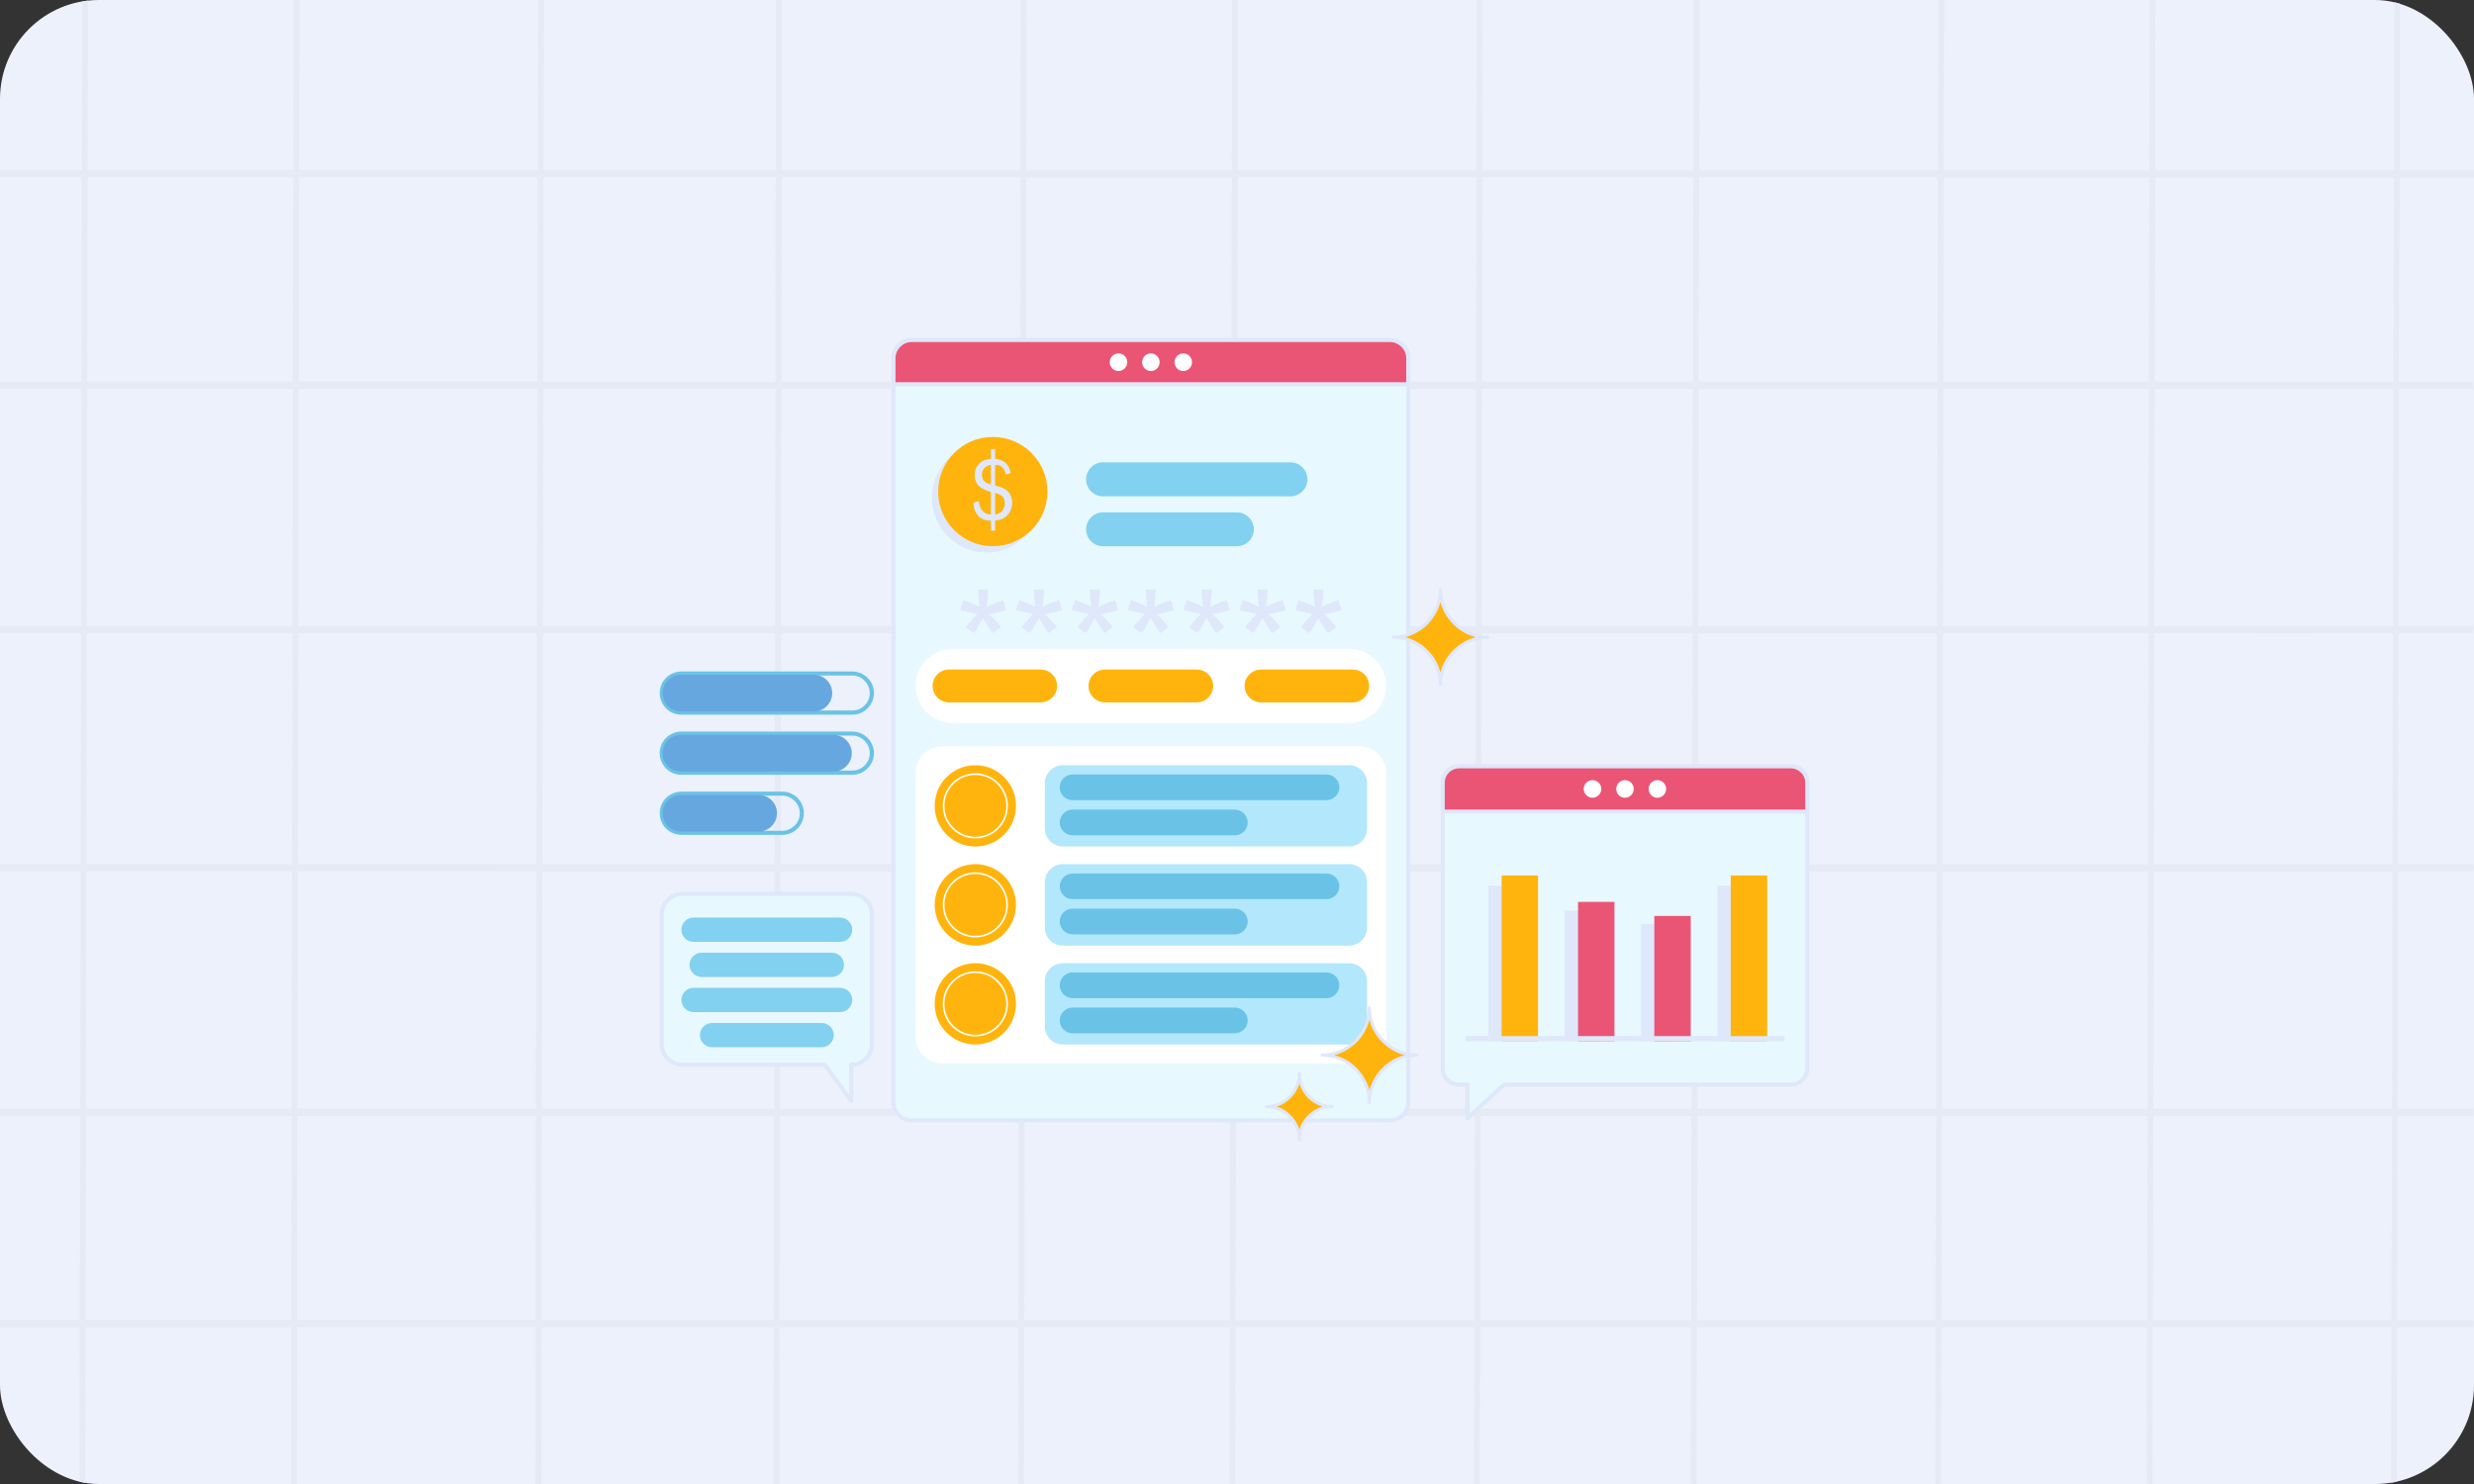 <svg width="300" height="180" viewBox="0 0 300 180" fill="none" xmlns="http://www.w3.org/2000/svg">
<rect x="0" y="0" width="300" height="180" fill="#333333" stroke="none"/>
<g clip-path="url(#clip0_314_20204)">
<rect width="300" height="180" rx="12" fill="#ECF1FC"/>
<path d="M123.504 147.432V148.644V149.832V150.36L123.492 154.752V154.764V155.34V155.904H124.212V155.34V154.764V154.752L124.224 151.056V150.36V149.904V148.728C123.96 148.26 123.72 147.828 123.504 147.432ZM64.992 137.328V137.916V138.516L64.968 150.348L64.956 154.74V154.824V155.328V155.388V155.904V155.952H65.676V155.904V155.388V155.328V154.824V154.74L65.688 150.348L65.712 138.348V137.736V137.136C65.472 137.208 65.232 137.268 64.992 137.328ZM35.316 150.348V151.02L36.024 151.536V150.816V150.348H35.316ZM13.176 134.46C13.488 134.568 13.788 134.712 14.064 134.916L14.664 135.348H29.424V134.46H13.176ZM65.184 37.608V38.196V38.784V41.412V42.024L65.904 41.772V41.148V38.688V38.1V37.512L65.184 37.608ZM261.144 93.996C261.06 94.116 260.964 94.248 260.88 94.368C260.784 94.512 260.748 94.692 260.796 94.86C260.844 95.028 260.964 95.172 261.12 95.244H261.132C261.156 95.256 261.18 95.268 261.204 95.28V95.268V94.02V93.924C261.18 93.948 261.168 93.972 261.144 93.996ZM278.772 75.972C278.76 75.96 278.748 75.96 278.736 75.948H273.96C273.756 76.248 273.552 76.536 273.348 76.836H280.224C279.744 76.548 279.264 76.26 278.772 75.972ZM94.956 105.312C94.956 105.288 94.956 105.276 94.944 105.252C94.944 105.228 94.932 105.204 94.932 105.192L94.92 105.12C94.824 105.12 94.74 105.132 94.656 105.132C94.56 105.132 94.464 105.132 94.368 105.144C94.164 105.144 93.96 105.156 93.756 105.156C93.756 105.168 93.744 105.168 93.744 105.18C93.732 105.192 93.732 105.216 93.72 105.228C93.708 105.252 93.696 105.276 93.672 105.3C93.648 105.324 93.636 105.36 93.612 105.384C93.6 105.396 93.588 105.408 93.588 105.42C93.564 105.444 93.552 105.456 93.528 105.48C93.504 105.504 93.492 105.516 93.468 105.528C93.468 105.528 93.468 105.528 93.456 105.54C93.432 105.552 93.42 105.564 93.396 105.576C93.384 105.588 93.372 105.588 93.36 105.6C93.36 105.6 93.348 105.6 93.348 105.612C93.336 105.624 93.324 105.624 93.3 105.636C93.288 105.636 93.276 105.648 93.264 105.66C93.24 105.672 93.228 105.672 93.204 105.684C93.108 105.708 93.012 105.732 92.916 105.732H93.948V106.02V106.812V107.28L94.068 107.088L94.212 106.86L94.656 106.188V106.032V105.72H94.932C94.968 105.624 94.98 105.516 94.98 105.42C94.968 105.36 94.956 105.336 94.956 105.312ZM59.928 104.808V105.336L60.54 104.976L60.84 104.796L59.928 104.808ZM179.556 60.9C179.352 60.576 179.16 60.288 178.968 60.012V61.056V61.128V61.788C179.136 61.812 179.316 61.776 179.448 61.656C179.58 61.536 179.652 61.38 179.652 61.212C179.652 61.116 179.616 61.008 179.556 60.9ZM105.3 75.936C106.128 76.176 106.944 76.464 107.724 76.824H108.408H109.176L110.712 75.936H105.3ZM93.96 86.304L93.948 93.084V94.764V96.792V98.34V98.508V100.668V102.36V104.136V104.472C93.972 104.472 94.008 104.472 94.032 104.472H94.116L94.272 104.496C94.296 104.496 94.308 104.508 94.32 104.508L94.38 104.532C94.404 104.544 94.416 104.544 94.44 104.556L94.488 104.58C94.5 104.58 94.5 104.592 94.512 104.592C94.524 104.592 94.524 104.604 94.536 104.604L94.644 104.688L94.668 104.7V104.436V104.376V103.32V102.36V100.668V98.472V98.328V96.768V94.728V93.048L94.68 85.92L93.96 86.304ZM93.972 80.94V83.856V84.96V85.572V85.632V86.304L94.692 85.896V85.452V85.212V84.54V83.724V80.892C94.452 80.904 94.212 80.916 93.972 80.94ZM94.2 106.836L94.056 107.064L94.644 108.396V106.836V106.176L94.2 106.836ZM94.92 104.808H94.764C94.776 104.82 94.788 104.832 94.788 104.844C94.8 104.856 94.8 104.868 94.812 104.868C94.848 104.928 94.884 104.976 94.908 105.036C94.908 105.048 94.92 105.06 94.92 105.072C94.92 105.084 94.932 105.096 94.932 105.108L94.956 105.18C94.956 105.204 94.968 105.216 94.968 105.24C94.968 105.264 94.968 105.276 94.98 105.3C94.98 105.324 94.98 105.348 94.98 105.384C94.98 105.492 94.968 105.588 94.932 105.684H110.112C110.232 105.6 110.352 105.516 110.472 105.432C110.52 105.396 110.568 105.36 110.616 105.324C110.664 105.288 110.712 105.252 110.76 105.216C110.832 105.168 110.892 105.12 110.964 105.06C111.084 104.964 111.192 104.88 111.312 104.784L94.92 104.808ZM144.216 76.812L144.18 76.776L144.132 76.728L144.108 76.704L144.036 76.608C144.012 76.572 143.988 76.536 143.976 76.488C143.952 76.44 143.94 76.392 143.928 76.344C143.916 76.308 143.916 76.284 143.904 76.248C143.892 76.2 143.892 76.14 143.892 76.092C143.892 76.068 143.892 76.056 143.892 76.032C143.892 76.02 143.892 76.02 143.892 76.008C143.892 75.996 143.892 75.984 143.892 75.984C143.892 75.972 143.892 75.948 143.904 75.936H129.936C129.936 75.948 129.948 75.948 129.948 75.96C129.996 76.08 130.044 76.188 130.092 76.308C130.128 76.392 130.152 76.464 130.188 76.548C130.2 76.584 130.212 76.62 130.224 76.644C130.248 76.692 130.26 76.752 130.284 76.8C130.284 76.812 130.296 76.812 130.296 76.824H144.24L144.216 76.812ZM261.132 95.232L260.496 94.98L260.484 98.244V98.892V99.54C260.724 99.66 260.964 99.78 261.192 99.9V99.24V98.592L261.204 95.268C261.18 95.256 261.144 95.244 261.132 95.232ZM60.54 104.808V104.988L60.84 104.808H60.54ZM105.3 75.936H94.704V75.216V72.72C94.428 72.744 94.188 72.756 93.984 72.78V75.288V75.948H65.832L65.856 66.024V65.424V64.824L65.868 59.832C65.844 59.844 65.832 59.844 65.808 59.856C65.808 59.856 65.796 59.856 65.784 59.856C65.76 59.868 65.736 59.88 65.712 59.88C65.616 59.916 65.532 59.952 65.436 59.976C65.34 60.012 65.232 60.048 65.136 60.084L65.124 65.004V65.604V66.204L65.1 75.936H59.964V76.824H65.1L65.052 101.688V102.36V103.032L65.772 102.624V101.952V101.28L65.82 76.824H93.984V76.968V79.224V80.928V83.844V84.948V85.56V85.62V86.292L94.704 85.884V85.44V85.2V84.528V83.712V80.88V79.176V76.884V76.812H107.724C106.944 76.464 106.128 76.176 105.3 75.936ZM60.54 104.808V104.988L60.84 104.808H60.54ZM94.908 105.084C94.908 105.072 94.896 105.06 94.896 105.048C94.872 104.988 94.848 104.928 94.8 104.88C94.8 104.868 94.788 104.856 94.776 104.856C94.776 104.844 94.764 104.832 94.752 104.82H94.632V104.688L94.608 104.676L94.5 104.592C94.488 104.592 94.488 104.58 94.476 104.58C94.464 104.58 94.464 104.568 94.452 104.568L94.404 104.544C94.38 104.532 94.368 104.532 94.344 104.52L94.284 104.496C94.272 104.496 94.248 104.484 94.236 104.484L94.08 104.46H93.996C93.972 104.46 93.936 104.46 93.912 104.46V104.712V104.82H65.76V102.636L65.04 103.044V104.808H60.828L60.528 104.988L59.916 105.348V105.708H65.04L65.016 117.12L65.004 120.096V120.42L65.508 120.144L65.724 120.024V117.564V114.78V113.232L65.736 105.72H92.856C92.952 105.72 93.048 105.708 93.144 105.672C93.168 105.672 93.18 105.66 93.204 105.648C93.216 105.648 93.228 105.636 93.24 105.624C93.252 105.624 93.264 105.612 93.288 105.6C93.288 105.6 93.3 105.6 93.3 105.588C93.312 105.576 93.324 105.576 93.336 105.564C93.36 105.552 93.372 105.54 93.396 105.528C93.396 105.528 93.396 105.528 93.408 105.516C93.432 105.504 93.444 105.492 93.468 105.468C93.492 105.444 93.516 105.432 93.528 105.408C93.54 105.396 93.552 105.384 93.552 105.372C93.576 105.348 93.588 105.324 93.612 105.288C93.624 105.264 93.636 105.24 93.66 105.216C93.672 105.204 93.672 105.18 93.684 105.168C93.684 105.156 93.696 105.156 93.696 105.144C93.9 105.144 94.104 105.144 94.308 105.132C94.404 105.132 94.5 105.132 94.596 105.12C94.692 105.12 94.776 105.108 94.86 105.108C94.92 105.108 94.92 105.096 94.908 105.084ZM178.824 137.448V138.096V138.744L178.812 147.696V148.332L179.208 148.5L179.52 148.14V147.252L179.532 138.396V137.748V137.1L178.824 137.448ZM60.852 104.808H59.94H65.064H60.852ZM93.96 86.304L93.948 93.084V94.764V96.792V98.34V98.508V100.668V102.36V104.136V104.472C93.972 104.472 94.008 104.472 94.032 104.472H94.116L94.272 104.496C94.296 104.496 94.308 104.508 94.32 104.508L94.38 104.532C94.404 104.544 94.416 104.544 94.44 104.556L94.488 104.58C94.5 104.58 94.5 104.592 94.512 104.592C94.524 104.592 94.524 104.604 94.536 104.604L94.644 104.688L94.668 104.7V104.436V104.376V103.32V102.36V100.668V98.472V98.328V96.768V94.728V93.048L94.68 85.92L93.96 86.304ZM59.976 75.936H59.364H65.112H59.976ZM93.96 86.304L93.948 93.084V94.764V96.792V98.34V98.508V100.668V102.36V104.136V104.472C93.972 104.472 94.008 104.472 94.032 104.472H94.116L94.272 104.496C94.296 104.496 94.308 104.508 94.32 104.508L94.38 104.532C94.404 104.544 94.416 104.544 94.44 104.556L94.488 104.58C94.5 104.58 94.5 104.592 94.512 104.592C94.524 104.592 94.524 104.604 94.536 104.604L94.644 104.688L94.668 104.7V104.436V104.376V103.32V102.36V100.668V98.472V98.328V96.768V94.728V93.048L94.68 85.92L93.96 86.304ZM93.96 86.304L93.948 93.084V94.764V96.792V98.34V98.508V100.668V102.36V104.136V104.472C93.972 104.472 94.008 104.472 94.032 104.472H94.116L94.272 104.496C94.296 104.496 94.308 104.508 94.32 104.508L94.38 104.532C94.404 104.544 94.416 104.544 94.44 104.556L94.488 104.58C94.5 104.58 94.5 104.592 94.512 104.592C94.524 104.592 94.524 104.604 94.536 104.604L94.644 104.688L94.668 104.7V104.436V104.376V103.32V102.36V100.668V98.472V98.328V96.768V94.728V93.048L94.68 85.92L93.96 86.304ZM93.96 86.304L93.948 93.084V94.764V96.792V98.34V98.508V100.668V102.36V104.136V104.472C93.972 104.472 94.008 104.472 94.032 104.472H94.116L94.272 104.496C94.296 104.496 94.308 104.508 94.32 104.508L94.38 104.532C94.404 104.544 94.416 104.544 94.44 104.556L94.488 104.58C94.5 104.58 94.5 104.592 94.512 104.592C94.524 104.592 94.524 104.604 94.536 104.604L94.644 104.688L94.668 104.7V104.436V104.376V103.32V102.36V100.668V98.472V98.328V96.768V94.728V93.048L94.68 85.92L93.96 86.304ZM290.988 27.708L291 21.54H300V20.652H291V20.148V19.128V18.156L291.036 0H290.328L290.292 17.268V18.192V19.152V20.664H261.348L261.36 12.384V11.796V11.208V8.16V7.572V6.984L261.372 0H260.652L260.64 7.104V7.692V8.28L260.628 11.328V11.916V12.516L260.616 20.652H235.692L235.74 0H235.032L234.996 20.652H206.052L206.088 0H205.38L205.344 20.652H179.772L179.796 0H179.088L179.052 20.652H150.108L150.132 0H149.412L149.376 20.652H124.452L124.5 0H123.792L123.756 20.652L94.8 20.64L94.836 0H94.116L94.08 20.64H65.928L65.94 14.652V14.064V13.476L65.964 0H65.244L65.22 13.608V14.196V14.796L65.208 20.64H36.264L36.276 12.66V11.94V11.208L36.312 0H35.592L35.568 11.664V12.42V13.164L35.556 20.64H10.632L10.668 0H9.96L9.924 20.64H0V21.528H9.924L9.912 25.968V26.556V27.144L9.9 31.884L9.876 46.284H0V47.172H9.876L9.828 75.936H0.012V76.824H9.828L9.78 104.808H0.012V105.696H9.78L9.732 134.46H0.024V135.348H9.732V135.492V136.608L9.72 139.836L9.696 150.348L9.684 154.74V155.904L9.672 160.092H0.012V160.98H9.672L9.66 167.196V167.82V168.444L9.636 179.988H10.344L10.368 168.156V167.532V166.908L10.38 160.98H35.304V163.932V164.676V165.432L35.28 179.988H36L36.024 165.876V165.144V164.424L36.036 160.968H64.98L64.92 180H65.64L65.676 161.004V160.992H93.828L93.792 180H94.5L94.536 160.992H123.48V161.052L123.444 180H124.152L124.188 161.052V160.992H149.112V163.128L149.1 167.964V168.552V169.14L149.076 179.988H149.784L149.808 169.176V168.588V168L149.82 163.224V160.98H178.764L178.728 179.976H179.436L179.472 160.98H205.044L205.008 179.976H205.716L205.752 160.98H234.696V161.616L234.684 167.916V168.924V169.896L234.66 179.976H235.38L235.392 170.784V169.872V168.924L235.404 163.212V161.82V160.992H260.328L260.304 174.648V175.236V175.824L260.292 178.848V179.436V179.988H261V179.928V179.34V178.752L261.012 175.716V175.128V174.54L261.036 161.004H289.98L289.944 179.988H290.652L290.688 161.004H299.952V160.116H290.688L290.736 135.36H299.952V134.472H290.736L290.784 105.696H299.94V104.808H290.784L290.82 84.096V83.436V82.776L290.832 79.38V78.06V76.824H299.94V75.936H290.844L290.892 49.824V48.372V47.16H299.94V46.272H290.892L290.904 36.408L290.988 27.708ZM123.636 76.824L123.612 87.36L123.6 89.784V93.108V93.96L123.576 104.136V104.808H94.908H94.632V104.676V104.412V104.352V103.296V102.336V100.644V98.448V98.304V96.744V94.704V93.024L94.644 85.896V85.452V85.212V84.54V83.724V80.892V79.188V76.896V76.824H108.348H109.116H123.636ZM94.02 58.332L93.996 71.064V72.768V75.276V75.936H65.832L65.856 66.012V65.412V64.812L65.868 59.82L65.88 47.16H94.032L94.02 58.332ZM65.772 102.624V101.952V101.28L65.82 76.824H93.984V76.968V79.224V80.928V83.844V84.948V85.56V85.62V86.292L93.972 93.072V94.752V96.78V98.328V98.496V100.656V102.348V104.124V104.46V104.712V104.82H65.82L65.772 102.624ZM94.596 127.032L94.608 122.268V120.924L94.632 110.412V108.72V108.396V106.836V106.176V106.02V105.708H94.908H110.088H123.576L123.552 118.8L123.528 134.472H94.584L94.596 127.032ZM94.776 31.872L94.788 27.132V26.556V25.968L94.8 21.528H123.744L123.732 25.968V26.556V27.144L123.72 31.884L123.696 46.284H94.752L94.776 31.872ZM94.704 71.004L94.728 58.152L94.752 47.16H123.696L123.66 66.516V67.752V68.424V69.096L123.648 75.924H111.864H105.3H94.704V75.204V72.708V71.004ZM65.904 35.508V31.872L65.916 27.132V26.556V25.968V24.24V21.528H94.08L94.068 25.968V26.556V27.144L94.056 31.884L94.032 46.284H65.868L65.88 42.408V41.796V41.172V38.712V38.124V37.536L65.904 35.508ZM36.252 31.872V31.368V30.12V28.932V27.12V26.532V25.944L36.264 21.504H65.208V23.952V25.944V26.532V27.108L65.196 31.848V35.88V37.584V38.172V38.76V41.388V42V42.624L65.184 46.248H36.24L36.252 31.872ZM36.204 58.788V58.032V57.264L36.216 47.16H65.16L65.136 60.06L65.124 64.98V65.58V66.18L65.1 75.912H59.964H59.352H36.156L36.204 58.788ZM36.168 76.824H65.112L65.064 101.688V102.36V103.032V104.796H60.852H59.94H36.12L36.168 76.824ZM36.096 111.516L36.108 105.684H65.052L65.028 117.096L65.016 120.072V120.396L65.004 124.668L64.98 134.46H36.036L36.096 111.516ZM10.608 31.872L10.62 27.132V26.544V25.956L10.632 21.516H35.556L35.544 25.956V26.544V27.12L35.532 30.216V31.476V31.86V32.808L35.508 46.26H10.584L10.608 31.872ZM10.584 47.16H35.508L35.496 56.664V57.444V58.2L35.46 75.936H10.536L10.584 47.16ZM10.524 76.812H35.448L35.4 104.808H10.476L10.524 76.812ZM10.476 105.684H35.4L35.388 111.996L35.34 134.46H29.412H13.164H10.416L10.476 105.684ZM35.316 151.74V154.74V155.904V156.924V157.548V158.172V160.092H10.392L10.404 155.904V155.328V154.752L10.416 150.36L10.44 136.512V135.612V135.372H14.676H29.436H35.364L35.352 142.14L35.34 150.324V150.372V151.044L35.316 151.74ZM64.956 159.168V159.996V160.104H36.012V157.896V157.272V156.636V155.916V154.752V152.268V151.548V150.828V150.36L36.024 142.608L36.036 135.36H64.98V137.328V137.916V138.516L64.956 150.348L64.944 154.74V154.824V155.328V155.388V155.904V155.952L64.956 159.168ZM93.84 150.348L93.828 154.74V155.904L93.816 160.104H65.652V159.792L65.664 155.964V155.916V155.4V155.34V154.836V154.752L65.676 150.36L65.7 138.36V137.748V137.148V135.36H93.852L93.84 150.348ZM93.924 108.72V110.412L93.9 121.332V122.004V122.676L93.888 126.84L93.876 134.46H65.712L65.736 124.608L65.748 120.132V120V117.54V114.756V113.208L65.76 105.696H92.88H93.912V105.984V106.776V107.244L93.924 108.72ZM123.492 155.916L123.48 159.912V160.104H94.536L94.548 155.916V155.34V154.764L94.56 150.372L94.584 135.372H123.528L123.516 139.44V140.712V142.056L123.504 147.444V148.656V149.844V150.372L123.492 154.764V154.776V155.352V155.916ZM149.148 146.448V148.272L149.124 160.116H124.2V159.924L124.212 155.928V155.916V155.352V154.776V154.764L124.224 151.068V150.372V149.916V148.74L124.236 140.604V139.332V138.12V135.36H149.16L149.148 146.448ZM149.196 119.148V120.336L149.184 125.58L149.16 134.472H124.236L124.272 118.044L124.296 105.708H149.22L149.196 119.148ZM149.268 78.744V79.488L149.244 89.268V89.94V90.612L149.22 104.796H124.296V104.388V103.716L124.32 89.196V88.44L124.344 76.812H130.272H144.216H149.268V78.744ZM149.328 53.004V53.64V54.288L149.292 72.984V75.36V75.936H143.916H129.948H124.38L124.392 68.688V68.016V67.344V67.284L124.428 47.172H149.352L149.328 53.004ZM149.376 21.624V22.212V22.8L149.364 27.24V27.9V28.56L149.352 32.256V32.88V33.504V34.152V36.348L149.34 40.308V41.208V42.108L149.328 46.296H124.404L124.428 31.896L124.44 27.156V26.568V25.98L124.452 21.54H149.376V21.624ZM150.06 41.256V40.356V39.456V37.248L150.072 33.36V32.736V32.112L150.084 28.272V27.612V26.952L150.096 22.896V22.308V21.72V21.528H179.04L178.992 46.284H150.048L150.06 41.256ZM150 74.724V74.112L150.036 53.964V53.34V52.716L150.048 47.172H178.992L178.968 56.388V57.108V57.852V60.012V61.056V61.128V61.788L178.956 65.172V65.952V66.744L178.944 75.936H150V74.724ZM149.964 90.204V89.532V88.86L149.988 76.824H178.932L178.908 90.048V90.636V91.212V94.308V94.896V95.472L178.896 104.82H149.952L149.964 90.204ZM149.904 125.472L149.916 120.252V119.664V119.064L149.94 105.708H178.884L178.836 130.872V131.844V132.816V134.472H149.892L149.904 125.472ZM178.8 148.956L178.788 155.016V156.024V157.032V160.116H149.844L149.868 145.968L149.892 135.372H178.836V137.46V138.108V138.756L178.824 147.708V148.344L178.8 148.956ZM205.068 160.116H179.496L179.508 156.024V155.016V154.008L179.52 148.992V148.14V147.252L179.532 138.396V137.748V137.1V135.36H205.104L205.068 160.116ZM205.116 134.472H179.544V134.448V133.776V132.804V131.832L179.592 105.708H205.164L205.116 134.472ZM205.212 84.96V85.536V86.112L205.188 98.904V99.48V100.068L205.176 104.808H179.604L179.616 95.472V94.896V94.32L179.628 91.224V90.648V90.072L179.652 76.836H205.224L205.212 84.96ZM205.224 75.948H179.652L179.664 67.488V66.636V65.808L179.676 58.536V57.708V56.928L179.7 47.172H205.272L205.224 75.948ZM205.284 46.284H179.712L179.76 21.528H205.332L205.284 46.284ZM234.756 140.004V142.176V144.78L234.732 157.968V160.008V160.116H205.788L205.836 135.36H234.78L234.756 140.004ZM234.78 128.448V129.852V131.304L234.768 134.472H205.824L205.884 105.696H234.828L234.78 128.448ZM234.864 83.616V84.204V84.792V86.88V88.956L234.84 100.212V100.8V101.388L234.828 104.82H205.884L205.896 100.068V99.48V98.892L205.92 86.16V85.572V84.984L205.932 76.836H234.876L234.864 83.616ZM234.888 75.948H205.944L206.004 47.184H234.948L234.888 75.948ZM234.936 46.284H205.992L206.04 21.528H234.984L234.936 46.284ZM235.704 21.54H260.628L260.58 46.296H235.656L235.704 21.54ZM235.656 47.172H260.58L260.556 57.876V58.644V59.412L260.544 63.324V64.08V64.824L260.52 75.948H235.596L235.656 47.172ZM260.364 160.116H235.44L235.476 141.744V139.656V137.772V135.36H260.4L260.364 160.116ZM260.412 134.484H235.488L235.5 129.696V128.304V126.948L235.536 105.72H260.46L260.412 134.484ZM260.472 104.82H235.548L235.56 101.28V100.68V100.08L235.584 84.924V84.324V83.724L235.596 76.824H260.52L260.496 87.732V88.74V89.736L260.484 93.72V94.968L260.472 98.232V98.88V99.528V104.82ZM290.016 160.116H261.072L261.12 135.36H290.064L290.016 160.116ZM290.064 134.484H261.12L261.168 105.708H290.112L290.064 134.484ZM290.172 77.7V78.36V79.02L290.16 82.416V83.736L290.124 104.832H261.18L261.192 99.9V99.24V98.592L261.204 95.268V95.256V94.008V93.912L261.216 88.74V87.732V86.724L261.24 76.824H273.348H280.224H290.172V77.7ZM290.232 48.576V50.004V51.384L290.184 75.948H278.748H273.96H261.228L261.252 65.388V64.644V63.9L261.264 60.012V59.256V58.5L261.288 47.184H290.232V48.576ZM290.28 25.26V27.216L290.256 37.104V39.684L290.244 46.308H261.3L261.348 21.552H290.292L290.28 25.26ZM93.96 86.304L93.948 93.084V94.764V96.792V98.34V98.508V100.668V102.36V104.136V104.472C93.972 104.472 94.008 104.472 94.032 104.472H94.116L94.272 104.496C94.296 104.496 94.308 104.508 94.32 104.508L94.38 104.532C94.404 104.544 94.416 104.544 94.44 104.556L94.488 104.58C94.5 104.58 94.5 104.592 94.512 104.592C94.524 104.592 94.524 104.604 94.536 104.604L94.644 104.688L94.668 104.7V104.436V104.376V103.32V102.36V100.668V98.472V98.328V96.768V94.728V93.048L94.68 85.92L93.96 86.304ZM93.96 86.304L93.948 93.084V94.764V96.792V98.34V98.508V100.668V102.36V104.136V104.472C93.972 104.472 94.008 104.472 94.032 104.472H94.116L94.272 104.496C94.296 104.496 94.308 104.508 94.32 104.508L94.38 104.532C94.404 104.544 94.416 104.544 94.44 104.556L94.488 104.58C94.5 104.58 94.5 104.592 94.512 104.592C94.524 104.592 94.524 104.604 94.536 104.604L94.644 104.688L94.668 104.7V104.436V104.376V103.32V102.36V100.668V98.472V98.328V96.768V94.728V93.048L94.68 85.92L93.96 86.304ZM93.96 86.304L93.948 93.084V94.764V96.792V98.34V98.508V100.668V102.36V104.136V104.472C93.972 104.472 94.008 104.472 94.032 104.472H94.116L94.272 104.496C94.296 104.496 94.308 104.508 94.32 104.508L94.38 104.532C94.404 104.544 94.416 104.544 94.44 104.556L94.488 104.58C94.5 104.58 94.5 104.592 94.512 104.592C94.524 104.592 94.524 104.604 94.536 104.604L94.644 104.688L94.668 104.7V104.436V104.376V103.32V102.36V100.668V98.472V98.328V96.768V94.728V93.048L94.68 85.92L93.96 86.304ZM178.824 137.448V138.096V138.744L178.812 147.696V148.332L179.208 148.5L179.52 148.14V147.252L179.532 138.396V137.748V137.1L178.824 137.448ZM94.908 105.084C94.908 105.072 94.896 105.06 94.896 105.048C94.872 104.988 94.848 104.928 94.8 104.88C94.8 104.868 94.788 104.856 94.776 104.856C94.776 104.844 94.764 104.832 94.752 104.82H94.632V104.688L94.608 104.676L94.5 104.592C94.488 104.592 94.488 104.58 94.476 104.58C94.464 104.58 94.464 104.568 94.452 104.568L94.404 104.544C94.38 104.532 94.368 104.532 94.344 104.52L94.284 104.496C94.272 104.496 94.248 104.484 94.236 104.484L94.08 104.46H93.996C93.972 104.46 93.936 104.46 93.912 104.46V104.712V104.82H65.76V102.636L65.04 103.044V104.808H60.828L60.528 104.988L59.916 105.348V105.708H65.04L65.016 117.12L65.004 120.096V120.42L65.508 120.144L65.724 120.024V117.564V114.78V113.232L65.736 105.72H92.856C92.952 105.72 93.048 105.708 93.144 105.672C93.168 105.672 93.18 105.66 93.204 105.648C93.216 105.648 93.228 105.636 93.24 105.624C93.252 105.624 93.264 105.612 93.288 105.6C93.288 105.6 93.3 105.6 93.3 105.588C93.312 105.576 93.324 105.576 93.336 105.564C93.36 105.552 93.372 105.54 93.396 105.528C93.396 105.528 93.396 105.528 93.408 105.516C93.432 105.504 93.444 105.492 93.468 105.468C93.492 105.444 93.516 105.432 93.528 105.408C93.54 105.396 93.552 105.384 93.552 105.372C93.576 105.348 93.588 105.324 93.612 105.288C93.624 105.264 93.636 105.24 93.66 105.216C93.672 105.204 93.672 105.18 93.684 105.168C93.684 105.156 93.696 105.156 93.696 105.144C93.9 105.144 94.104 105.144 94.308 105.132C94.404 105.132 94.5 105.132 94.596 105.12C94.692 105.12 94.776 105.108 94.86 105.108C94.92 105.108 94.92 105.096 94.908 105.084ZM105.3 75.936H94.704V75.216V72.72C94.428 72.744 94.188 72.756 93.984 72.78V75.288V75.948H65.832L65.856 66.024V65.424V64.824L65.868 59.832C65.844 59.844 65.832 59.844 65.808 59.856C65.808 59.856 65.796 59.856 65.784 59.856C65.76 59.868 65.736 59.88 65.712 59.88C65.616 59.916 65.532 59.952 65.436 59.976C65.34 60.012 65.232 60.048 65.136 60.084L65.124 65.004V65.604V66.204L65.1 75.936H59.964V76.824H65.1L65.052 101.688V102.36V103.032L65.772 102.624V101.952V101.28L65.82 76.824H93.984V76.968V79.224V80.928V83.844V84.948V85.56V85.62V86.292L94.704 85.884V85.44V85.2V84.528V83.712V80.88V79.176V76.884V76.812H107.724C106.944 76.464 106.128 76.176 105.3 75.936ZM60.54 104.808V104.988L60.84 104.808H60.54ZM261.132 95.232L260.496 94.98L260.484 98.244V98.892V99.54C260.724 99.66 260.964 99.78 261.192 99.9V99.24V98.592L261.204 95.268C261.18 95.256 261.144 95.244 261.132 95.232ZM144.216 76.812L144.18 76.776L144.132 76.728L144.108 76.704L144.036 76.608C144.012 76.572 143.988 76.536 143.976 76.488C143.952 76.44 143.94 76.392 143.928 76.344C143.916 76.308 143.916 76.284 143.904 76.248C143.892 76.2 143.892 76.14 143.892 76.092C143.892 76.068 143.892 76.056 143.892 76.032C143.892 76.02 143.892 76.02 143.892 76.008C143.892 75.996 143.892 75.984 143.892 75.984C143.892 75.972 143.892 75.948 143.904 75.936H129.936C129.936 75.948 129.948 75.948 129.948 75.96C129.996 76.08 130.044 76.188 130.092 76.308C130.128 76.392 130.152 76.464 130.188 76.548C130.2 76.584 130.212 76.62 130.224 76.644C130.248 76.692 130.26 76.752 130.284 76.8C130.284 76.812 130.296 76.812 130.296 76.824H144.24L144.216 76.812ZM94.92 104.808H94.764C94.776 104.82 94.788 104.832 94.788 104.844C94.8 104.856 94.8 104.868 94.812 104.868C94.848 104.928 94.884 104.976 94.908 105.036C94.908 105.048 94.92 105.06 94.92 105.072C94.92 105.084 94.932 105.096 94.932 105.108L94.956 105.18C94.956 105.204 94.968 105.216 94.968 105.24C94.968 105.264 94.968 105.276 94.98 105.3C94.98 105.324 94.98 105.348 94.98 105.384C94.98 105.492 94.968 105.588 94.932 105.684H110.112C110.232 105.6 110.352 105.516 110.472 105.432C110.52 105.396 110.568 105.36 110.616 105.324C110.664 105.288 110.712 105.252 110.76 105.216C110.832 105.168 110.892 105.12 110.964 105.06C111.084 104.964 111.192 104.88 111.312 104.784L94.92 104.808ZM94.2 106.836L94.056 107.064L94.644 108.396V106.836V106.176L94.2 106.836ZM94.104 85.548C94.056 85.56 94.008 85.56 93.96 85.572V85.632V86.304L94.68 85.896V85.464C94.476 85.488 94.284 85.512 94.104 85.548ZM105.3 75.936C106.128 76.176 106.944 76.464 107.724 76.824H108.408H109.176L110.712 75.936H105.3ZM93.96 86.304L93.948 93.084V94.764V96.792V98.34V98.508V100.668V102.36V104.136V104.472C93.972 104.472 94.008 104.472 94.032 104.472H94.116L94.272 104.496C94.296 104.496 94.308 104.508 94.32 104.508L94.38 104.532C94.404 104.544 94.416 104.544 94.44 104.556L94.488 104.58C94.5 104.58 94.5 104.592 94.512 104.592C94.524 104.592 94.524 104.604 94.536 104.604L94.644 104.688L94.668 104.7V104.436V104.376V103.32V102.36V100.668V98.472V98.328V96.768V94.728V93.048L94.68 85.92L93.96 86.304ZM179.556 60.9C179.352 60.576 179.16 60.288 178.968 60.012V61.056V61.128V61.788C179.136 61.812 179.316 61.776 179.448 61.656C179.58 61.536 179.652 61.38 179.652 61.212C179.652 61.116 179.616 61.008 179.556 60.9ZM59.928 104.808V105.336L60.54 104.976L60.84 104.796L59.928 104.808ZM94.956 105.312C94.956 105.288 94.956 105.276 94.944 105.252C94.944 105.228 94.932 105.204 94.932 105.192L94.92 105.12C94.824 105.12 94.74 105.132 94.656 105.132C94.56 105.132 94.464 105.132 94.368 105.144C94.164 105.144 93.96 105.156 93.756 105.156C93.756 105.168 93.744 105.168 93.744 105.18C93.732 105.192 93.732 105.216 93.72 105.228C93.708 105.252 93.696 105.276 93.672 105.3C93.648 105.324 93.636 105.36 93.612 105.384C93.6 105.396 93.588 105.408 93.588 105.42C93.564 105.444 93.552 105.456 93.528 105.48C93.504 105.504 93.492 105.516 93.468 105.528C93.468 105.528 93.468 105.528 93.456 105.54C93.432 105.552 93.42 105.564 93.396 105.576C93.384 105.588 93.372 105.588 93.36 105.6C93.36 105.6 93.348 105.6 93.348 105.612C93.336 105.624 93.324 105.624 93.3 105.636C93.288 105.636 93.276 105.648 93.264 105.66C93.24 105.672 93.228 105.672 93.204 105.684C93.108 105.708 93.012 105.732 92.916 105.732H93.948V106.02V106.812V107.28L94.068 107.088L94.212 106.86L94.656 106.188V106.032V105.72H94.932C94.968 105.624 94.98 105.516 94.98 105.42C94.968 105.36 94.956 105.336 94.956 105.312ZM278.772 75.972C278.76 75.96 278.748 75.96 278.736 75.948H273.96C273.756 76.248 273.552 76.536 273.348 76.836H280.224C279.744 76.548 279.264 76.26 278.772 75.972ZM261.144 93.996C261.06 94.116 260.964 94.248 260.88 94.368C260.784 94.512 260.748 94.692 260.796 94.86C260.844 95.028 260.964 95.172 261.12 95.244H261.132C261.156 95.256 261.18 95.268 261.204 95.28V95.268V94.02V93.924C261.18 93.948 261.168 93.972 261.144 93.996ZM65.184 37.608V38.196V38.784V41.412V42.024L65.904 41.772V41.148V38.688V38.1V37.512L65.184 37.608ZM13.176 134.46C13.488 134.568 13.788 134.712 14.064 134.916L14.664 135.348H29.424V134.46H13.176ZM35.316 150.348V151.02L36.024 151.536V150.816V150.348H35.316ZM64.992 137.328V137.916V138.516L64.968 150.348L64.956 154.74V154.824V155.328V155.388V155.904V155.952H65.676V155.904V155.388V155.328V154.824V154.74L65.688 150.348L65.712 138.348V137.736V137.136C65.472 137.208 65.232 137.268 64.992 137.328ZM123.504 147.432V148.644V149.832V150.36L123.492 154.752V154.764V155.34V155.904H124.212V155.34V154.764V154.752L124.224 151.056V150.36V149.904V148.728C123.96 148.26 123.72 147.828 123.504 147.432ZM65.184 37.608V38.196V38.784V41.412V42.024L65.904 41.772V41.148V38.688V38.1V37.512L65.184 37.608ZM60.54 104.808V104.988L60.84 104.808H60.54ZM105.3 75.936H94.704V75.216V72.72C94.428 72.744 94.188 72.756 93.984 72.78V75.288V75.948H65.832L65.856 66.024V65.424V64.824L65.868 59.832C65.844 59.844 65.82 59.844 65.796 59.856C65.772 59.868 65.748 59.868 65.724 59.88C65.628 59.916 65.544 59.952 65.448 59.976C65.352 60.012 65.244 60.048 65.148 60.084L65.136 65.004V65.604V66.204L65.112 75.936H59.976H59.364V76.824H59.976H65.112L65.064 101.688V102.36V103.032L65.784 102.624V101.952V101.28L65.832 76.824H93.984V76.968V79.224V80.928V83.844V84.948V85.56V85.62V86.292L94.704 85.884V85.44V85.2V84.528V83.712V80.88V79.176V76.884V76.812H107.724C106.944 76.464 106.128 76.176 105.3 75.936ZM60.54 104.808V104.988L60.84 104.808H60.54ZM59.928 104.808V105.336L60.54 104.976L60.84 104.796L59.928 104.808ZM105.3 75.936C106.128 76.176 106.944 76.464 107.724 76.824H108.408H109.176H110.34L111.444 76.188L111.876 75.936H105.3ZM179.556 60.9C179.352 60.576 179.16 60.288 178.968 60.012V61.056V61.128V61.788C179.136 61.812 179.316 61.776 179.448 61.656C179.58 61.536 179.652 61.38 179.652 61.212C179.652 61.116 179.616 61.008 179.556 60.9ZM59.928 104.808V105.336L60.54 104.976L60.84 104.796L59.928 104.808ZM93.984 76.98V79.236V80.94V83.856V84.96V85.572V85.632V86.304L94.704 85.896V85.452V85.212V84.54V83.724V80.892V79.188V76.896C94.452 76.92 94.212 76.944 93.984 76.98ZM94.596 93.024C94.5 93.036 94.404 93.036 94.32 93.048C94.2 93.06 94.08 93.072 93.96 93.072V94.752V96.78V98.328V98.496V100.656V102.348V104.124L94.68 103.308V102.348V100.656V98.46V98.316V96.756V94.716V93.036C94.644 93.024 94.62 93.024 94.596 93.024ZM93.96 86.304L93.948 93.084C94.068 93.072 94.188 93.06 94.308 93.06C94.404 93.048 94.5 93.036 94.584 93.036C94.608 93.036 94.632 93.036 94.656 93.024L94.668 85.896L93.96 86.304ZM93.936 104.112V104.448C93.96 104.448 93.996 104.448 94.02 104.448H94.104L94.26 104.472C94.284 104.472 94.296 104.484 94.308 104.484L94.368 104.508C94.392 104.52 94.404 104.52 94.428 104.532L94.476 104.556C94.488 104.556 94.488 104.568 94.5 104.568C94.512 104.568 94.512 104.58 94.524 104.58L94.632 104.664L94.656 104.676V104.412V104.352V103.296L93.936 104.112ZM144.216 76.812L144.18 76.776L144.132 76.728L144.108 76.704L144.036 76.608C144.012 76.572 143.988 76.536 143.976 76.488C143.952 76.44 143.94 76.392 143.928 76.344C143.916 76.308 143.916 76.284 143.904 76.248C143.892 76.2 143.892 76.14 143.892 76.092C143.892 76.068 143.892 76.056 143.892 76.032C143.892 76.02 143.892 76.02 143.892 76.008C143.892 75.984 143.904 75.96 143.904 75.924H129.936C129.936 75.936 129.948 75.936 129.948 75.948C129.996 76.068 130.044 76.176 130.092 76.296C130.128 76.38 130.152 76.452 130.188 76.536C130.2 76.572 130.212 76.608 130.224 76.632C130.248 76.68 130.26 76.74 130.284 76.788C130.284 76.8 130.296 76.8 130.296 76.812H144.24H144.216ZM261.132 95.232L260.496 94.98L260.484 98.244V98.892V99.54C260.724 99.66 260.964 99.78 261.192 99.9V99.24V98.592L261.204 95.268C261.18 95.256 261.144 95.244 261.132 95.232ZM278.772 75.972C278.76 75.96 278.748 75.96 278.736 75.948H273.96C273.756 76.248 273.552 76.536 273.348 76.836H280.224C279.744 76.548 279.264 76.26 278.772 75.972ZM261.144 93.996C261.06 94.116 260.964 94.248 260.88 94.368C260.784 94.512 260.748 94.692 260.796 94.86C260.844 95.028 260.964 95.172 261.12 95.244H261.132C261.156 95.256 261.18 95.268 261.204 95.28V95.268V94.02V93.924C261.18 93.948 261.168 93.972 261.144 93.996ZM13.176 134.46C13.488 134.568 13.788 134.712 14.064 134.916L14.664 135.348H29.424V134.46H13.176ZM94.596 93.024C94.5 93.036 94.404 93.036 94.32 93.048C94.2 93.06 94.08 93.072 93.96 93.072V94.752V96.78V98.328V98.496V100.656V102.348V104.124L94.68 103.308V102.348V100.656V98.46V98.316V96.756V94.716V93.036C94.644 93.024 94.62 93.024 94.596 93.024ZM94.908 105.084C94.908 105.072 94.896 105.06 94.896 105.048C94.872 104.988 94.848 104.928 94.8 104.88C94.8 104.868 94.788 104.856 94.776 104.856C94.776 104.844 94.764 104.832 94.752 104.82H94.632V104.688L94.608 104.676L94.5 104.592C94.488 104.592 94.488 104.58 94.476 104.58C94.464 104.58 94.464 104.568 94.452 104.568L94.404 104.544C94.38 104.532 94.368 104.532 94.344 104.52L94.284 104.496C94.272 104.496 94.248 104.484 94.236 104.484L94.08 104.46H93.996C93.972 104.46 93.936 104.46 93.912 104.46V104.712V104.82H65.76V102.636L65.04 103.044V104.808H60.828L60.528 104.988L59.916 105.348V105.708H65.04L65.016 117.12L65.004 120.096V120.42L65.508 120.144L65.724 120.024V117.564V114.78V113.232L65.736 105.72H92.856C92.952 105.72 93.048 105.708 93.144 105.672C93.168 105.672 93.18 105.66 93.204 105.648C93.216 105.648 93.228 105.636 93.24 105.624C93.252 105.624 93.264 105.612 93.288 105.6C93.288 105.6 93.3 105.6 93.3 105.588C93.312 105.576 93.324 105.576 93.336 105.564C93.36 105.552 93.372 105.54 93.396 105.528C93.396 105.528 93.396 105.528 93.408 105.516C93.432 105.504 93.444 105.492 93.468 105.468C93.492 105.444 93.516 105.432 93.528 105.408C93.54 105.396 93.552 105.384 93.552 105.372C93.576 105.348 93.588 105.324 93.612 105.288C93.624 105.264 93.636 105.24 93.66 105.216C93.672 105.204 93.672 105.18 93.684 105.168C93.684 105.156 93.696 105.156 93.696 105.144C93.9 105.144 94.104 105.144 94.308 105.132C94.404 105.132 94.5 105.132 94.596 105.12C94.692 105.12 94.776 105.108 94.86 105.108C94.92 105.108 94.92 105.096 94.908 105.084ZM94.956 105.312C94.956 105.288 94.956 105.276 94.944 105.252C94.944 105.228 94.932 105.204 94.932 105.192L94.92 105.12C94.824 105.12 94.74 105.132 94.656 105.132C94.56 105.132 94.464 105.132 94.368 105.144C94.164 105.144 93.96 105.156 93.756 105.156C93.756 105.168 93.744 105.168 93.744 105.18C93.732 105.192 93.732 105.216 93.72 105.228C93.708 105.252 93.696 105.276 93.672 105.3C93.648 105.324 93.636 105.36 93.612 105.384C93.6 105.396 93.588 105.408 93.588 105.42C93.564 105.444 93.552 105.456 93.528 105.48C93.504 105.504 93.492 105.516 93.468 105.528C93.468 105.528 93.468 105.528 93.456 105.54C93.432 105.552 93.42 105.564 93.396 105.576C93.384 105.588 93.372 105.588 93.36 105.6C93.36 105.6 93.348 105.6 93.348 105.612C93.336 105.624 93.324 105.624 93.3 105.636C93.288 105.636 93.276 105.648 93.264 105.66C93.24 105.672 93.228 105.672 93.204 105.684C93.108 105.708 93.012 105.732 92.916 105.732H93.948V106.02V106.812V107.28L94.068 107.088L94.212 106.86L94.656 106.188V106.032V105.72H94.932C94.968 105.624 94.98 105.516 94.98 105.42C94.968 105.36 94.956 105.336 94.956 105.312ZM93.96 86.304L93.948 93.084C94.068 93.072 94.188 93.06 94.308 93.06C94.404 93.048 94.5 93.036 94.584 93.036C94.608 93.036 94.632 93.036 94.656 93.024L94.668 85.896L93.96 86.304ZM93.936 104.112V104.448C93.96 104.448 93.996 104.448 94.02 104.448H94.104L94.26 104.472C94.284 104.472 94.296 104.484 94.308 104.484L94.368 104.508C94.392 104.52 94.404 104.52 94.428 104.532L94.476 104.556C94.488 104.556 94.488 104.568 94.5 104.568C94.512 104.568 94.512 104.58 94.524 104.58L94.632 104.664L94.656 104.676V104.412V104.352V103.296L93.936 104.112ZM94.92 104.808H94.764C94.776 104.82 94.788 104.832 94.788 104.844C94.8 104.856 94.8 104.868 94.812 104.868C94.848 104.928 94.884 104.976 94.908 105.036C94.908 105.048 94.92 105.06 94.92 105.072C94.92 105.084 94.932 105.096 94.932 105.108L94.956 105.18C94.956 105.204 94.968 105.216 94.968 105.24C94.968 105.264 94.968 105.276 94.98 105.3C94.98 105.324 94.98 105.348 94.98 105.384C94.98 105.492 94.968 105.588 94.932 105.684H110.112C110.232 105.6 110.352 105.516 110.472 105.432C110.52 105.396 110.568 105.36 110.616 105.324C110.664 105.288 110.712 105.252 110.76 105.216C110.832 105.168 110.892 105.12 110.964 105.06C111.084 104.964 111.192 104.88 111.312 104.784L94.92 104.808ZM94.2 106.836L94.056 107.064L94.644 108.396V106.836V106.176L94.2 106.836ZM35.856 142.476L35.664 142.344L35.352 142.128L35.328 142.104L35.316 150.288V150.336V151.008L36.024 151.524V150.804V150.336L36.036 142.584C35.988 142.56 35.916 142.524 35.856 142.476ZM64.992 137.328V137.916V138.516L64.968 150.348L64.956 154.74V154.824V155.328V155.388V155.904V155.952H65.676V155.904V155.388V155.328V154.824V154.74L65.688 150.348L65.712 138.348V137.736V137.136C65.472 137.208 65.232 137.268 64.992 137.328ZM123.504 147.432V148.644V149.832V150.36L123.492 154.752V154.764V155.34V155.904H124.212V155.34V154.764V154.752L124.224 151.056V150.36V149.904V148.728C123.96 148.26 123.72 147.828 123.504 147.432ZM178.824 137.448V138.096V138.744L178.812 147.696V148.332L179.208 148.5L179.52 148.14V147.252L179.532 138.396V137.748V137.1L178.824 137.448Z" fill="#E6EAF5"/>
<path fill-rule="evenodd" clip-rule="evenodd" d="M110.534 41.254H168.578C169.775 41.254 170.777 42.236 170.777 43.453V133.699C170.777 134.897 169.775 135.898 168.578 135.898H110.534C109.336 135.898 108.335 134.897 108.335 133.699V43.453C108.335 42.236 109.336 41.254 110.534 41.254Z" fill="#E8F8FF"/>
<path fill-rule="evenodd" clip-rule="evenodd" d="M119.62 53.754C123.28 53.754 126.251 56.725 126.251 60.385C126.251 64.045 123.28 67.005 119.62 67.005C115.961 67.005 113 64.045 113 60.385C113 56.725 115.961 53.754 119.62 53.754Z" fill="#DFE7FA"/>
<path fill-rule="evenodd" clip-rule="evenodd" d="M120.385 53C124.045 53 127.016 55.961 127.016 59.62C127.016 63.28 124.045 66.251 120.385 66.251C116.725 66.251 113.765 63.28 113.765 59.62C113.765 55.961 116.725 53 120.385 53Z" fill="#FFB40D"/>
<path fill-rule="evenodd" clip-rule="evenodd" d="M120.159 64.368L120.156 63.139C119.639 63.187 119.108 62.992 118.87 62.796C118.118 62.179 118.072 61.42 118.039 60.972L118.685 60.797C118.761 61.267 118.87 61.616 119.045 61.835C119.296 62.152 119.538 62.374 120.156 62.407V59.665C119.796 59.578 119.435 59.425 119.053 59.217C118.78 59.053 118.561 58.846 118.419 58.572C118.267 58.288 118.19 57.983 118.19 57.633C118.19 57.01 118.409 56.508 118.845 56.125C119.14 55.863 119.577 55.71 120.156 55.656L120.16 54.461H120.673L120.67 55.656C121.172 55.699 121.577 55.852 121.872 56.103C122.254 56.42 122.472 56.857 122.56 57.404L121.979 57.552C121.925 57.202 121.716 56.87 121.552 56.684C121.399 56.498 121.127 56.397 120.67 56.388V58.9C121.107 59.009 121.402 59.097 121.544 59.162C121.806 59.282 122.035 59.425 122.199 59.599C122.374 59.763 122.505 59.971 122.593 60.2C122.691 60.441 122.735 60.692 122.735 60.976C122.735 61.577 122.538 62.079 122.156 62.483C121.773 62.888 121.282 63.095 120.67 63.128L120.672 64.368H120.159ZM120.156 56.377C119.818 56.431 119.545 56.562 119.359 56.781C119.162 56.999 119.064 57.261 119.064 57.567C119.064 57.862 119.151 58.114 119.315 58.31C119.479 58.507 119.763 58.66 120.156 58.769V56.377ZM120.67 62.407C121.009 62.363 121.293 62.221 121.511 61.97C121.73 61.708 121.839 61.402 121.839 61.031C121.839 60.714 121.762 60.462 121.609 60.266C121.446 60.08 121.14 59.916 120.67 59.796V62.407Z" fill="#DFE7FA"/>
<path d="M110.534 41H168.577C169.245 41 169.853 41.275 170.305 41.727C170.737 42.159 171.012 42.767 171.012 43.455V133.7C171.012 134.368 170.737 134.977 170.305 135.428C169.853 135.86 169.245 136.135 168.577 136.135H110.534C109.866 136.135 109.257 135.86 108.806 135.428C108.374 134.977 108.099 134.368 108.099 133.7V43.455C108.099 42.767 108.374 42.159 108.806 41.727L108.825 41.707C109.277 41.275 109.866 41 110.534 41ZM168.577 41.491H110.534C110.003 41.491 109.532 41.707 109.179 42.06L109.159 42.08C108.806 42.434 108.59 42.905 108.59 43.455V133.7C108.59 134.231 108.806 134.722 109.159 135.075C109.512 135.428 110.003 135.644 110.534 135.644H168.577C169.107 135.644 169.598 135.428 169.952 135.075C170.305 134.722 170.521 134.231 170.521 133.7V43.455C170.521 42.905 170.305 42.434 169.952 42.08C169.598 41.727 169.107 41.491 168.577 41.491Z" fill="#DFE7FA"/>
<path fill-rule="evenodd" clip-rule="evenodd" d="M110.534 41.254H168.578C169.775 41.254 170.777 42.236 170.777 43.453V46.614H108.335V43.453C108.335 42.236 109.336 41.254 110.534 41.254Z" fill="#EB5575"/>
<path d="M110.534 41H168.577C169.245 41 169.853 41.275 170.305 41.727C170.737 42.159 171.012 42.767 171.012 43.455V46.616C171.012 46.753 170.914 46.871 170.776 46.871H108.334C108.197 46.871 108.099 46.753 108.099 46.616V43.455C108.099 42.767 108.374 42.159 108.806 41.727L108.825 41.707C109.277 41.275 109.866 41 110.534 41ZM168.577 41.491H110.534C110.003 41.491 109.532 41.707 109.179 42.06L109.159 42.08C108.806 42.434 108.59 42.905 108.59 43.455V46.361H170.521V43.455C170.521 42.905 170.305 42.434 169.952 42.08C169.598 41.727 169.107 41.491 168.577 41.491Z" fill="#DFE7FA"/>
<path fill-rule="evenodd" clip-rule="evenodd" d="M133.743 56.078H156.481C157.601 56.078 158.543 57.001 158.543 58.14C158.543 59.279 157.601 60.202 156.481 60.202H133.743C132.624 60.202 131.701 59.279 131.701 58.14C131.701 57.001 132.624 56.078 133.743 56.078Z" fill="#82D1F0"/>
<path fill-rule="evenodd" clip-rule="evenodd" d="M133.743 62.148H149.982C151.121 62.148 152.044 63.071 152.044 64.21C152.044 65.329 151.121 66.252 149.982 66.252H133.743C132.624 66.252 131.701 65.329 131.701 64.21C131.701 63.071 132.624 62.148 133.743 62.148Z" fill="#82D1F0"/>
<path fill-rule="evenodd" clip-rule="evenodd" d="M116.425 73.988L116.818 72.79C117.721 73.104 118.369 73.379 118.781 73.615C118.663 72.593 118.604 71.886 118.604 71.514H119.841C119.822 72.063 119.763 72.77 119.645 73.615C120.234 73.32 120.902 73.045 121.648 72.79L122.041 73.988C121.314 74.223 120.607 74.4 119.92 74.478C120.273 74.773 120.764 75.303 121.393 76.069L120.371 76.796C120.038 76.344 119.645 75.735 119.213 74.969C118.781 75.775 118.408 76.383 118.094 76.796L117.092 76.069C117.76 75.264 118.231 74.734 118.506 74.478C117.78 74.321 117.092 74.164 116.425 73.988ZM123.199 73.988L123.592 72.79C124.495 73.104 125.143 73.379 125.556 73.615C125.438 72.593 125.379 71.886 125.379 71.514H126.616C126.596 72.063 126.537 72.77 126.419 73.615C127.008 73.32 127.676 73.045 128.422 72.79L128.815 73.988C128.088 74.223 127.401 74.4 126.694 74.478C127.048 74.773 127.539 75.303 128.167 76.069L127.146 76.796C126.812 76.344 126.419 75.735 125.988 74.969C125.556 75.775 125.182 76.383 124.868 76.796L123.867 76.069C124.534 75.264 125.006 74.734 125.281 74.478C124.554 74.321 123.867 74.164 123.199 73.988ZM129.974 73.988L130.366 72.79C131.27 73.104 131.918 73.379 132.33 73.615C132.212 72.593 132.153 71.886 132.153 71.514H133.39C133.37 72.063 133.311 72.77 133.194 73.615C133.783 73.32 134.45 73.045 135.197 72.79L135.589 73.988C134.863 74.223 134.175 74.4 133.469 74.478C133.822 74.773 134.313 75.303 134.941 76.069L133.92 76.796C133.586 76.344 133.194 75.735 132.762 74.969C132.33 75.775 131.957 76.383 131.643 76.796L130.641 76.069C131.309 75.264 131.78 74.734 132.055 74.478C131.328 74.321 130.641 74.164 129.974 73.988ZM136.748 73.988L137.141 72.79C138.044 73.104 138.692 73.379 139.104 73.615C138.986 72.593 138.928 71.886 138.928 71.514H140.164C140.145 72.063 140.086 72.77 139.968 73.615C140.557 73.32 141.225 73.045 141.971 72.79L142.364 73.988C141.637 74.223 140.95 74.4 140.243 74.478C140.596 74.773 141.087 75.303 141.716 76.069L140.695 76.796C140.361 76.344 139.968 75.735 139.536 74.969C139.104 75.775 138.731 76.383 138.417 76.796L137.416 76.069C138.083 75.264 138.554 74.734 138.829 74.478C138.103 74.321 137.416 74.164 136.748 73.988ZM143.522 73.988L143.915 72.79C144.818 73.104 145.466 73.379 145.878 73.615C145.761 72.593 145.721 71.886 145.702 71.514H146.939C146.919 72.063 146.86 72.77 146.742 73.615C147.331 73.32 147.999 73.045 148.745 72.79L149.138 73.988C148.411 74.223 147.724 74.4 147.017 74.478C147.371 74.773 147.862 75.303 148.49 76.069L147.469 76.796C147.135 76.344 146.742 75.735 146.31 74.969C145.878 75.775 145.506 76.383 145.191 76.796L144.21 76.069C144.858 75.264 145.329 74.734 145.604 74.478C144.877 74.321 144.19 74.164 143.522 73.988ZM150.297 73.988L150.689 72.79C151.593 73.104 152.24 73.379 152.653 73.615C152.535 72.593 152.496 71.886 152.476 71.514H153.713C153.693 72.063 153.635 72.77 153.517 73.615C154.106 73.32 154.773 73.045 155.52 72.79L155.912 73.988C155.186 74.223 154.499 74.4 153.792 74.478C154.145 74.773 154.636 75.303 155.264 76.069L154.243 76.796C153.909 76.344 153.517 75.735 153.085 74.969C152.653 75.775 152.299 76.383 151.966 76.796L150.984 76.069C151.632 75.264 152.103 74.734 152.378 74.478C151.652 74.321 150.964 74.164 150.297 73.988ZM157.071 73.988L157.464 72.79C158.367 73.104 159.015 73.379 159.427 73.615C159.329 72.593 159.27 71.886 159.25 71.514H160.487C160.468 72.063 160.409 72.77 160.291 73.615C160.88 73.32 161.548 73.045 162.294 72.79L162.687 73.988C161.96 74.223 161.273 74.4 160.586 74.478C160.919 74.773 161.41 75.303 162.039 76.069L161.018 76.796C160.684 76.344 160.291 75.735 159.859 74.969C159.427 75.775 159.074 76.383 158.74 76.796L157.758 76.069C158.406 75.264 158.877 74.734 159.152 74.478C158.426 74.321 157.739 74.164 157.071 73.988Z" fill="#DFE7FA"/>
<path fill-rule="evenodd" clip-rule="evenodd" d="M115.521 78.699H163.589C166.063 78.699 168.086 80.722 168.086 83.196C168.086 85.67 166.063 87.692 163.589 87.692H115.521C113.047 87.692 111.024 85.67 111.024 83.196C111.024 80.722 113.047 78.699 115.521 78.699Z" fill="white"/>
<path fill-rule="evenodd" clip-rule="evenodd" d="M115.07 81.211H126.184C127.284 81.211 128.187 82.095 128.187 83.194C128.187 84.294 127.284 85.197 126.184 85.197H115.07C113.971 85.197 113.087 84.294 113.087 83.194C113.087 82.095 113.971 81.211 115.07 81.211Z" fill="#FFB40D"/>
<path fill-rule="evenodd" clip-rule="evenodd" d="M133.999 81.211H145.113C146.212 81.211 147.115 82.095 147.115 83.194C147.115 84.294 146.212 85.197 145.113 85.197H133.999C132.899 85.197 131.996 84.294 131.996 83.194C131.996 82.095 132.899 81.211 133.999 81.211Z" fill="#FFB40D"/>
<path fill-rule="evenodd" clip-rule="evenodd" d="M152.927 81.211H164.042C165.141 81.211 166.025 82.095 166.025 83.194C166.025 84.294 165.141 85.197 164.042 85.197H152.927C151.828 85.197 150.925 84.294 150.925 83.194C150.925 82.095 151.828 81.211 152.927 81.211Z" fill="#FFB40D"/>
<path fill-rule="evenodd" clip-rule="evenodd" d="M114.245 90.519H164.885C166.652 90.519 168.086 91.972 168.086 93.74V125.766C168.086 127.533 166.652 128.986 164.885 128.986H114.245C112.478 128.986 111.024 127.533 111.024 125.766V93.74C111.024 91.972 112.478 90.519 114.245 90.519Z" fill="white"/>
<path fill-rule="evenodd" clip-rule="evenodd" d="M118.27 92.816C120.999 92.816 123.198 95.016 123.198 97.745C123.198 100.474 120.999 102.674 118.27 102.674C115.54 102.674 113.341 100.474 113.341 97.745C113.341 95.016 115.54 92.816 118.27 92.816Z" fill="#FFB40D"/>
<path fill-rule="evenodd" clip-rule="evenodd" d="M118.271 93.897C120.401 93.897 122.118 95.614 122.118 97.744C122.118 99.875 120.401 101.592 118.271 101.592C116.14 101.592 114.423 99.875 114.423 97.744C114.423 95.614 116.14 93.897 118.271 93.897Z" fill="#FFB40D"/>
<path fill-rule="evenodd" clip-rule="evenodd" d="M118.271 93.799C120.457 93.799 122.218 95.56 122.218 97.746C122.218 99.932 120.457 101.693 118.271 101.693C116.086 101.693 114.324 99.932 114.324 97.746C114.324 95.56 116.086 93.799 118.271 93.799ZM118.271 93.998C116.196 93.998 114.523 95.67 114.523 97.746C114.523 99.822 116.196 101.494 118.271 101.494C120.347 101.494 122.02 99.822 122.02 97.746C122.02 95.67 120.347 93.998 118.271 93.998Z" fill="white"/>
<path fill-rule="evenodd" clip-rule="evenodd" d="M163.59 92.816H128.874C127.676 92.816 126.694 93.798 126.694 94.996V100.494C126.694 101.692 127.676 102.674 128.874 102.674H163.59C164.808 102.674 165.77 101.692 165.77 100.494V94.996C165.77 93.798 164.808 92.816 163.59 92.816Z" fill="#B3E7FC"/>
<path fill-rule="evenodd" clip-rule="evenodd" d="M130.072 93.938H160.841C161.705 93.938 162.412 94.644 162.412 95.508C162.412 96.353 161.705 97.06 160.841 97.06H130.072C129.208 97.06 128.501 96.353 128.501 95.508C128.501 94.644 129.208 93.938 130.072 93.938Z" fill="#6AC3E6"/>
<path fill-rule="evenodd" clip-rule="evenodd" d="M130.072 98.199H149.727C150.591 98.199 151.298 98.906 151.298 99.77C151.298 100.615 150.591 101.321 149.727 101.321H130.072C129.208 101.321 128.501 100.615 128.501 99.77C128.501 98.906 129.208 98.199 130.072 98.199Z" fill="#6AC3E6"/>
<path fill-rule="evenodd" clip-rule="evenodd" d="M118.27 104.816C120.999 104.816 123.198 107.035 123.198 109.745C123.198 112.474 120.999 114.693 118.27 114.693C115.54 114.693 113.341 112.474 113.341 109.745C113.341 107.035 115.54 104.816 118.27 104.816Z" fill="#FFB40D"/>
<path fill-rule="evenodd" clip-rule="evenodd" d="M118.27 116.832C120.999 116.832 123.198 119.031 123.198 121.761C123.198 124.49 120.999 126.689 118.27 126.689C115.54 126.689 113.341 124.49 113.341 121.761C113.341 119.031 115.54 116.832 118.27 116.832Z" fill="#FFB40D"/>
<path fill-rule="evenodd" clip-rule="evenodd" d="M118.271 105.908C120.401 105.908 122.118 107.625 122.118 109.756C122.118 111.887 120.401 113.604 118.271 113.604C116.14 113.604 114.423 111.887 114.423 109.756C114.423 107.625 116.14 105.908 118.271 105.908Z" fill="#FFB40D"/>
<path fill-rule="evenodd" clip-rule="evenodd" d="M118.271 105.809C120.457 105.809 122.218 107.57 122.218 109.756C122.218 111.942 120.457 113.703 118.271 113.703C116.086 113.703 114.324 111.942 114.324 109.756C114.324 107.57 116.086 105.809 118.271 105.809ZM118.271 106.007C116.196 106.007 114.523 107.68 114.523 109.756C114.523 111.832 116.196 113.504 118.271 113.504C120.347 113.504 122.02 111.832 122.02 109.756C122.02 107.68 120.347 106.007 118.271 106.007Z" fill="white"/>
<path fill-rule="evenodd" clip-rule="evenodd" d="M118.271 117.914C120.401 117.914 122.118 119.631 122.118 121.762C122.118 123.893 120.401 125.61 118.271 125.61C116.14 125.61 114.423 123.893 114.423 121.762C114.423 119.631 116.14 117.914 118.271 117.914Z" fill="#FFB40D"/>
<path fill-rule="evenodd" clip-rule="evenodd" d="M118.271 117.816C120.457 117.816 122.218 119.578 122.218 121.764C122.218 123.95 120.457 125.711 118.271 125.711C116.086 125.711 114.324 123.95 114.324 121.764C114.324 119.578 116.086 117.816 118.271 117.816ZM118.271 118.015C116.196 118.015 114.523 119.688 114.523 121.764C114.523 123.84 116.196 125.512 118.271 125.512C120.347 125.512 122.02 123.84 122.02 121.764C122.02 119.688 120.347 118.015 118.271 118.015Z" fill="white"/>
<path fill-rule="evenodd" clip-rule="evenodd" d="M163.59 104.816H128.874C127.676 104.816 126.694 105.798 126.694 106.996V112.514C126.694 113.711 127.676 114.693 128.874 114.693H163.59C164.808 114.693 165.77 113.711 165.77 112.514V106.996C165.77 105.798 164.808 104.816 163.59 104.816Z" fill="#B3E7FC"/>
<path fill-rule="evenodd" clip-rule="evenodd" d="M163.59 116.832H128.874C127.676 116.832 126.694 117.814 126.694 119.011V124.509C126.694 125.707 127.676 126.689 128.874 126.689H163.59C164.808 126.689 165.77 125.707 165.77 124.509V119.011C165.77 117.814 164.808 116.832 163.59 116.832Z" fill="#B3E7FC"/>
<path fill-rule="evenodd" clip-rule="evenodd" d="M130.072 105.955H160.841C161.705 105.955 162.412 106.642 162.412 107.506C162.412 108.37 161.705 109.058 160.841 109.058H130.072C129.208 109.058 128.501 108.37 128.501 107.506C128.501 106.642 129.208 105.955 130.072 105.955Z" fill="#6AC3E6"/>
<path fill-rule="evenodd" clip-rule="evenodd" d="M130.072 117.951H160.841C161.705 117.951 162.412 118.658 162.412 119.502C162.412 120.366 161.705 121.073 160.841 121.073H130.072C129.208 121.073 128.501 120.366 128.501 119.502C128.501 118.658 129.208 117.951 130.072 117.951Z" fill="#6AC3E6"/>
<path fill-rule="evenodd" clip-rule="evenodd" d="M130.072 110.215H149.727C150.591 110.215 151.298 110.902 151.298 111.766C151.298 112.63 150.591 113.337 149.727 113.337H130.072C129.208 113.337 128.501 112.63 128.501 111.766C128.501 110.902 129.208 110.215 130.072 110.215Z" fill="#6AC3E6"/>
<path fill-rule="evenodd" clip-rule="evenodd" d="M130.072 122.211H149.727C150.591 122.211 151.298 122.918 151.298 123.782C151.298 124.626 150.591 125.333 149.727 125.333H130.072C129.208 125.333 128.501 124.626 128.501 123.782C128.501 122.918 129.208 122.211 130.072 122.211Z" fill="#6AC3E6"/>
<path fill-rule="evenodd" clip-rule="evenodd" d="M176.843 131.52H177.943V135.643L182.4 131.52H217.254C218.294 131.52 219.139 130.675 219.139 129.635V94.84C219.139 93.799 218.294 92.955 217.254 92.955H176.843C175.802 92.955 174.938 93.799 174.938 94.84V129.635C174.938 130.675 175.802 131.52 176.843 131.52Z" fill="#E8F8FF"/>
<path d="M176.844 131.285H177.943C178.081 131.285 178.198 131.384 178.198 131.521V135.075L182.224 131.344C182.283 131.305 182.341 131.285 182.4 131.285H217.254C217.706 131.285 218.118 131.089 218.413 130.794C218.707 130.5 218.904 130.088 218.904 129.636V94.841C218.904 94.39 218.707 93.977 218.413 93.683C218.118 93.388 217.706 93.192 217.254 93.192H176.844C176.392 93.192 175.98 93.388 175.685 93.683C175.371 93.977 175.194 94.39 175.194 94.841V129.636C175.194 130.088 175.371 130.5 175.685 130.794C175.98 131.089 176.392 131.285 176.844 131.285ZM177.688 131.776H176.844C176.254 131.776 175.705 131.541 175.332 131.148C174.939 130.755 174.703 130.225 174.703 129.636V94.841C174.703 94.252 174.939 93.722 175.332 93.329C175.705 92.937 176.254 92.701 176.844 92.701H217.254C217.843 92.701 218.373 92.937 218.766 93.329C219.159 93.722 219.394 94.252 219.394 94.841V129.636C219.394 130.225 219.159 130.755 218.766 131.148C218.373 131.541 217.843 131.776 217.254 131.776H182.499L178.12 135.821C178.081 135.86 178.022 135.9 177.943 135.9C177.806 135.9 177.688 135.782 177.688 135.644V131.776Z" fill="#DFE7FA"/>
<path fill-rule="evenodd" clip-rule="evenodd" d="M219.139 98.433V94.918C219.139 93.838 218.255 92.955 217.175 92.955H176.922C175.842 92.955 174.938 93.838 174.938 94.918V98.433H219.139Z" fill="#EB5575"/>
<path d="M218.904 98.199V94.92C218.904 94.449 218.707 94.016 218.393 93.702H218.373C218.059 93.388 217.627 93.192 217.175 93.192H176.922C176.451 93.192 176.019 93.388 175.705 93.702C175.39 94.016 175.194 94.449 175.194 94.92V98.199H218.904ZM219.394 94.92V98.435C219.394 98.572 219.276 98.69 219.139 98.69H174.939C174.801 98.69 174.703 98.572 174.703 98.435V94.92C174.703 94.311 174.939 93.761 175.351 93.349C175.744 92.956 176.313 92.701 176.922 92.701H217.175C217.765 92.701 218.314 92.937 218.727 93.349H218.746C219.139 93.761 219.394 94.311 219.394 94.92Z" fill="#DFE7FA"/>
<path fill-rule="evenodd" clip-rule="evenodd" d="M180.476 126.296H184.894V107.445H180.476V126.296Z" fill="#DFE7FA"/>
<path fill-rule="evenodd" clip-rule="evenodd" d="M189.725 126.295H194.143V110.449H189.725V126.295Z" fill="#DFE7FA"/>
<path fill-rule="evenodd" clip-rule="evenodd" d="M198.993 126.296H203.411V112.061H198.993V126.296Z" fill="#DFE7FA"/>
<path fill-rule="evenodd" clip-rule="evenodd" d="M208.26 126.296H212.678V107.445H208.26V126.296Z" fill="#DFE7FA"/>
<path fill-rule="evenodd" clip-rule="evenodd" d="M182.086 126.298H186.504V106.191H182.086V126.298Z" fill="#FFB40D"/>
<path fill-rule="evenodd" clip-rule="evenodd" d="M191.354 126.297H195.772V109.391H191.354V126.297Z" fill="#EB5575"/>
<path fill-rule="evenodd" clip-rule="evenodd" d="M200.603 126.297H205.021V111.1H200.603V126.297Z" fill="#EB5575"/>
<path fill-rule="evenodd" clip-rule="evenodd" d="M209.871 126.298H214.289V106.191H209.871V126.298Z" fill="#FFB40D"/>
<path fill-rule="evenodd" clip-rule="evenodd" d="M177.708 126.296H216.39V125.668H177.708V126.296Z" fill="#DFE7FA"/>
<path fill-rule="evenodd" clip-rule="evenodd" d="M193.101 94.623C193.69 94.623 194.181 95.114 194.181 95.683C194.181 96.272 193.69 96.763 193.101 96.763C192.532 96.763 192.041 96.272 192.041 95.683C192.041 95.114 192.532 94.623 193.101 94.623ZM200.975 94.623C201.564 94.623 202.036 95.114 202.036 95.683C202.036 96.272 201.564 96.763 200.975 96.763C200.386 96.763 199.915 96.272 199.915 95.683C199.915 95.114 200.386 94.623 200.975 94.623ZM197.048 94.623C197.637 94.623 198.108 95.114 198.108 95.683C198.108 96.272 197.637 96.763 197.048 96.763C196.459 96.763 195.988 96.272 195.988 95.683C195.988 95.114 196.459 94.623 197.048 94.623Z" fill="white"/>
<path fill-rule="evenodd" clip-rule="evenodd" d="M103.23 129.143V133.522L100.029 129.143H82.73C81.375 129.143 80.256 128.024 80.256 126.669V110.902C80.256 109.547 81.375 108.428 82.73 108.428H103.23C104.604 108.428 105.723 109.547 105.723 110.902V126.669C105.723 128.024 104.604 129.143 103.23 129.143Z" fill="#E8F8FF"/>
<path d="M103.229 128.907C103.857 128.907 104.407 128.652 104.82 128.24C105.212 127.827 105.468 127.277 105.468 126.669V110.901C105.468 110.293 105.212 109.743 104.82 109.33C104.407 108.918 103.857 108.663 103.229 108.663H82.729C82.121 108.663 81.571 108.918 81.158 109.33C80.746 109.743 80.491 110.293 80.491 110.901V126.669C80.491 127.277 80.746 127.827 81.158 128.24C81.571 128.652 82.121 128.907 82.729 128.907H100.028C100.107 128.907 100.185 128.927 100.225 129.005L102.974 132.756V129.143C102.974 129.005 103.092 128.907 103.229 128.907ZM103.465 129.379V133.522C103.465 133.659 103.366 133.777 103.229 133.777C103.131 133.777 103.052 133.718 103.013 133.659L99.891 129.398H82.729C81.983 129.398 81.296 129.084 80.805 128.593C80.314 128.102 80 127.415 80 126.669V110.901C80 110.155 80.314 109.468 80.805 108.977C81.296 108.486 81.983 108.172 82.729 108.172H103.229C103.995 108.172 104.662 108.486 105.173 108.977C105.664 109.468 105.978 110.155 105.978 110.901V126.669C105.978 127.415 105.664 128.102 105.173 128.593H105.153C104.721 129.045 104.132 129.339 103.465 129.379Z" fill="#DFE7FA"/>
<path fill-rule="evenodd" clip-rule="evenodd" d="M84.084 111.295H101.874C102.679 111.295 103.347 111.963 103.347 112.768C103.347 113.573 102.679 114.24 101.874 114.24H84.084C83.279 114.24 82.631 113.573 82.631 112.768C82.631 111.963 83.279 111.295 84.084 111.295Z" fill="#82D1F0"/>
<path fill-rule="evenodd" clip-rule="evenodd" d="M85.085 115.555H100.872C101.697 115.555 102.345 116.222 102.345 117.027C102.345 117.832 101.697 118.5 100.872 118.5H85.085C84.28 118.5 83.612 117.832 83.612 117.027C83.612 116.222 84.28 115.555 85.085 115.555Z" fill="#82D1F0"/>
<path fill-rule="evenodd" clip-rule="evenodd" d="M84.084 119.816H101.874C102.679 119.816 103.347 120.484 103.347 121.289C103.347 122.094 102.679 122.762 101.874 122.762H84.084C83.279 122.762 82.631 122.094 82.631 121.289C82.631 120.484 83.279 119.816 84.084 119.816Z" fill="#82D1F0"/>
<path fill-rule="evenodd" clip-rule="evenodd" d="M86.343 124.08H99.636C100.441 124.08 101.109 124.747 101.109 125.553C101.109 126.358 100.441 127.025 99.636 127.025H86.343C85.538 127.025 84.87 126.358 84.87 125.553C84.87 124.747 85.538 124.08 86.343 124.08Z" fill="#82D1F0"/>
<path d="M82.631 96.019H94.864C95.571 96.019 96.239 96.314 96.71 96.785C97.181 97.257 97.476 97.924 97.476 98.631C97.476 99.358 97.181 100.025 96.71 100.496C96.239 100.968 95.571 101.262 94.864 101.262H82.631C81.904 101.262 81.237 100.968 80.766 100.496C80.294 100.025 80 99.358 80 98.631C80 97.924 80.294 97.257 80.766 96.785C81.257 96.314 81.904 96.019 82.631 96.019ZM94.864 96.51H82.631C82.042 96.51 81.512 96.766 81.119 97.139C80.746 97.531 80.491 98.061 80.491 98.631C80.491 99.22 80.746 99.75 81.119 100.143C81.512 100.516 82.042 100.771 82.631 100.771H94.864C95.434 100.771 95.964 100.516 96.356 100.143C96.749 99.75 96.985 99.22 96.985 98.631C96.985 98.061 96.749 97.531 96.356 97.139C95.964 96.766 95.434 96.51 94.864 96.51Z" fill="#6AC3E6"/>
<path d="M82.631 88.734H103.347C104.073 88.734 104.721 89.029 105.193 89.5C105.684 89.972 105.978 90.639 105.978 91.346C105.978 92.072 105.684 92.72 105.193 93.211C104.721 93.683 104.073 93.977 103.347 93.977H82.631C81.904 93.977 81.237 93.683 80.766 93.211C80.294 92.72 80 92.072 80 91.346C80 90.639 80.294 89.972 80.766 89.5C81.257 89.029 81.904 88.734 82.631 88.734ZM103.347 89.225H82.631C82.042 89.225 81.512 89.461 81.119 89.854C80.746 90.246 80.491 90.777 80.491 91.346C80.491 91.935 80.746 92.465 81.119 92.858C81.512 93.231 82.042 93.466 82.631 93.466H103.347C103.936 93.466 104.466 93.231 104.839 92.858C105.232 92.465 105.468 91.935 105.468 91.346C105.468 90.777 105.232 90.246 104.839 89.854C104.466 89.461 103.936 89.225 103.347 89.225Z" fill="#6AC3E6"/>
<path fill-rule="evenodd" clip-rule="evenodd" d="M103.287 91.356C103.287 92.585 102.284 93.584 101.055 93.584H82.581C81.352 93.584 80.353 92.585 80.353 91.356C80.353 90.127 81.352 89.129 82.581 89.129H101.055C102.284 89.129 103.287 90.127 103.287 91.356Z" fill="#66A7E0"/>
<path fill-rule="evenodd" clip-rule="evenodd" d="M94.217 98.639C94.217 99.868 93.218 100.867 91.988 100.867H82.583C81.354 100.867 80.356 99.868 80.356 98.639C80.356 97.41 81.354 96.412 82.583 96.412H91.988C93.218 96.412 94.217 97.41 94.217 98.639Z" fill="#66A7E0"/>
<path d="M82.631 81.447H103.347C104.073 81.447 104.721 81.742 105.193 82.213C105.684 82.684 105.978 83.352 105.978 84.059C105.978 84.785 105.684 85.433 105.193 85.924C104.721 86.395 104.073 86.69 103.347 86.69H82.631C81.904 86.69 81.237 86.395 80.766 85.924C80.294 85.433 80 84.785 80 84.059C80 83.352 80.294 82.684 80.766 82.213C81.257 81.742 81.904 81.447 82.631 81.447ZM103.347 81.938H82.631C82.042 81.938 81.512 82.174 81.119 82.567C80.746 82.959 80.491 83.49 80.491 84.059C80.491 84.648 80.746 85.178 81.119 85.571C81.512 85.944 82.042 86.179 82.631 86.179H103.347C103.936 86.179 104.466 85.944 104.839 85.571C105.232 85.178 105.468 84.648 105.468 84.059C105.468 83.49 105.232 82.959 104.839 82.567C104.466 82.174 103.936 81.938 103.347 81.938Z" fill="#6AC3E6"/>
<path fill-rule="evenodd" clip-rule="evenodd" d="M100.913 84.069C100.913 85.298 99.917 86.297 98.683 86.297H82.581C81.352 86.297 80.353 85.298 80.353 84.069C80.353 82.84 81.352 81.842 82.581 81.842H98.683C99.917 81.842 100.913 82.84 100.913 84.069Z" fill="#66A7E0"/>
<path fill-rule="evenodd" clip-rule="evenodd" d="M135.629 42.865C136.218 42.865 136.689 43.356 136.689 43.926C136.689 44.515 136.218 45.006 135.629 45.006C135.04 45.006 134.568 44.515 134.568 43.926C134.568 43.356 135.04 42.865 135.629 42.865ZM143.483 42.865C144.072 42.865 144.543 43.356 144.543 43.926C144.543 44.515 144.072 45.006 143.483 45.006C142.914 45.006 142.423 44.515 142.423 43.926C142.423 43.356 142.914 42.865 143.483 42.865ZM139.556 42.865C140.145 42.865 140.616 43.356 140.616 43.926C140.616 44.515 140.145 45.006 139.556 45.006C138.967 45.006 138.496 44.515 138.496 43.926C138.496 43.356 138.967 42.865 139.556 42.865Z" fill="white"/>
<path fill-rule="evenodd" clip-rule="evenodd" d="M174.664 71.551C174.664 74.692 177.256 77.284 180.418 77.284C177.256 77.284 174.664 79.876 174.664 83.038C174.664 79.876 172.092 77.284 168.931 77.284C172.092 77.284 174.664 74.692 174.664 71.551Z" fill="#FFB40D"/>
<path d="M174.663 71.356H174.683C174.781 71.356 174.86 71.434 174.86 71.552C174.86 73.064 175.488 74.458 176.49 75.459C177.491 76.48 178.885 77.109 180.417 77.109C180.515 77.109 180.593 77.187 180.593 77.285C180.593 77.384 180.515 77.482 180.417 77.482C178.885 77.482 177.491 78.091 176.49 79.111C175.488 80.113 174.86 81.507 174.86 83.039C174.86 83.137 174.781 83.215 174.663 83.215C174.565 83.215 174.487 83.137 174.487 83.039C174.487 81.507 173.858 80.113 172.857 79.111C171.836 78.091 170.461 77.482 168.93 77.482C168.832 77.482 168.733 77.384 168.733 77.285C168.753 77.187 168.832 77.109 168.93 77.109C170.461 77.109 171.836 76.48 172.857 75.459C173.858 74.458 174.487 73.064 174.487 71.552C174.487 71.434 174.565 71.356 174.663 71.356ZM176.234 75.734C175.488 74.988 174.938 74.065 174.663 73.024C174.408 74.065 173.858 74.988 173.112 75.734C172.386 76.48 171.443 77.01 170.403 77.285C171.443 77.56 172.386 78.11 173.112 78.837C173.858 79.583 174.408 80.506 174.663 81.546C174.938 80.506 175.488 79.583 176.234 78.837C176.961 78.11 177.903 77.56 178.944 77.285C177.903 77.01 176.961 76.48 176.234 75.734Z" fill="#DFE7FA"/>
<path fill-rule="evenodd" clip-rule="evenodd" d="M166.064 122.232C166.064 125.394 168.636 127.986 171.797 127.986C168.636 127.986 166.064 130.558 166.064 133.719C166.064 130.558 163.472 127.986 160.311 127.986C163.472 127.986 166.064 125.394 166.064 122.232Z" fill="#FFB40D"/>
<path d="M166.064 122.057C166.162 122.057 166.241 122.135 166.241 122.233C166.241 123.765 166.869 125.159 167.87 126.16C168.891 127.162 170.266 127.79 171.797 127.79C171.896 127.79 171.994 127.869 171.994 127.987C171.994 128.085 171.896 128.163 171.797 128.163C170.266 128.163 168.891 128.792 167.87 129.793C166.869 130.814 166.241 132.189 166.241 133.72C166.241 133.818 166.162 133.917 166.064 133.917H166.044C165.946 133.917 165.867 133.818 165.867 133.72C165.867 132.189 165.239 130.814 164.238 129.793C163.236 128.792 161.842 128.163 160.311 128.163C160.212 128.163 160.134 128.085 160.134 127.987V127.967C160.134 127.869 160.212 127.79 160.311 127.79C161.842 127.79 163.236 127.162 164.238 126.16C165.239 125.159 165.867 123.765 165.867 122.233C165.867 122.135 165.946 122.057 166.064 122.057ZM167.615 126.416C166.869 125.689 166.319 124.747 166.064 123.706C165.789 124.747 165.239 125.689 164.513 126.416C163.767 127.162 162.824 127.712 161.783 127.987C162.824 128.242 163.767 128.792 164.513 129.538C165.239 130.284 165.789 131.207 166.064 132.247C166.319 131.207 166.869 130.284 167.615 129.538C168.361 128.792 169.284 128.242 170.325 127.987C169.284 127.712 168.361 127.162 167.615 126.416Z" fill="#DFE7FA"/>
<path fill-rule="evenodd" clip-rule="evenodd" d="M157.561 130.225C157.561 132.424 159.368 134.23 161.567 134.23C159.368 134.23 157.561 136.017 157.561 138.216C157.561 136.017 155.774 134.23 153.575 134.23C155.774 134.23 157.561 132.424 157.561 130.225Z" fill="#FFB40D"/>
<path d="M157.562 130.047H157.581C157.679 130.047 157.758 130.125 157.758 130.224C157.758 131.264 158.19 132.226 158.877 132.914C159.564 133.601 160.507 134.033 161.567 134.033C161.665 134.033 161.744 134.111 161.744 134.229C161.744 134.327 161.665 134.406 161.567 134.406C160.507 134.406 159.564 134.838 158.877 135.525C158.19 136.212 157.758 137.174 157.758 138.215C157.758 138.313 157.679 138.412 157.562 138.412C157.463 138.412 157.385 138.313 157.385 138.215C157.385 137.174 156.953 136.212 156.265 135.525C155.578 134.838 154.616 134.406 153.575 134.406C153.477 134.406 153.379 134.327 153.379 134.229V134.21C153.379 134.111 153.477 134.033 153.575 134.033C154.616 134.033 155.578 133.601 156.265 132.914C156.953 132.226 157.385 131.264 157.385 130.224C157.385 130.125 157.463 130.047 157.562 130.047ZM158.602 133.188C158.131 132.698 157.778 132.108 157.562 131.46C157.365 132.108 156.992 132.698 156.521 133.188C156.049 133.66 155.46 134.013 154.812 134.229C155.46 134.426 156.049 134.779 156.521 135.27C156.992 135.741 157.365 136.33 157.562 136.978C157.778 136.33 158.131 135.741 158.602 135.27C159.093 134.779 159.662 134.426 160.33 134.229C159.662 134.013 159.093 133.66 158.602 133.188Z" fill="#DFE7FA"/>
</g>
<defs>
<clipPath id="clip0_314_20204">
<rect width="300" height="180" rx="12" fill="white"/>
</clipPath>
</defs>
</svg>
